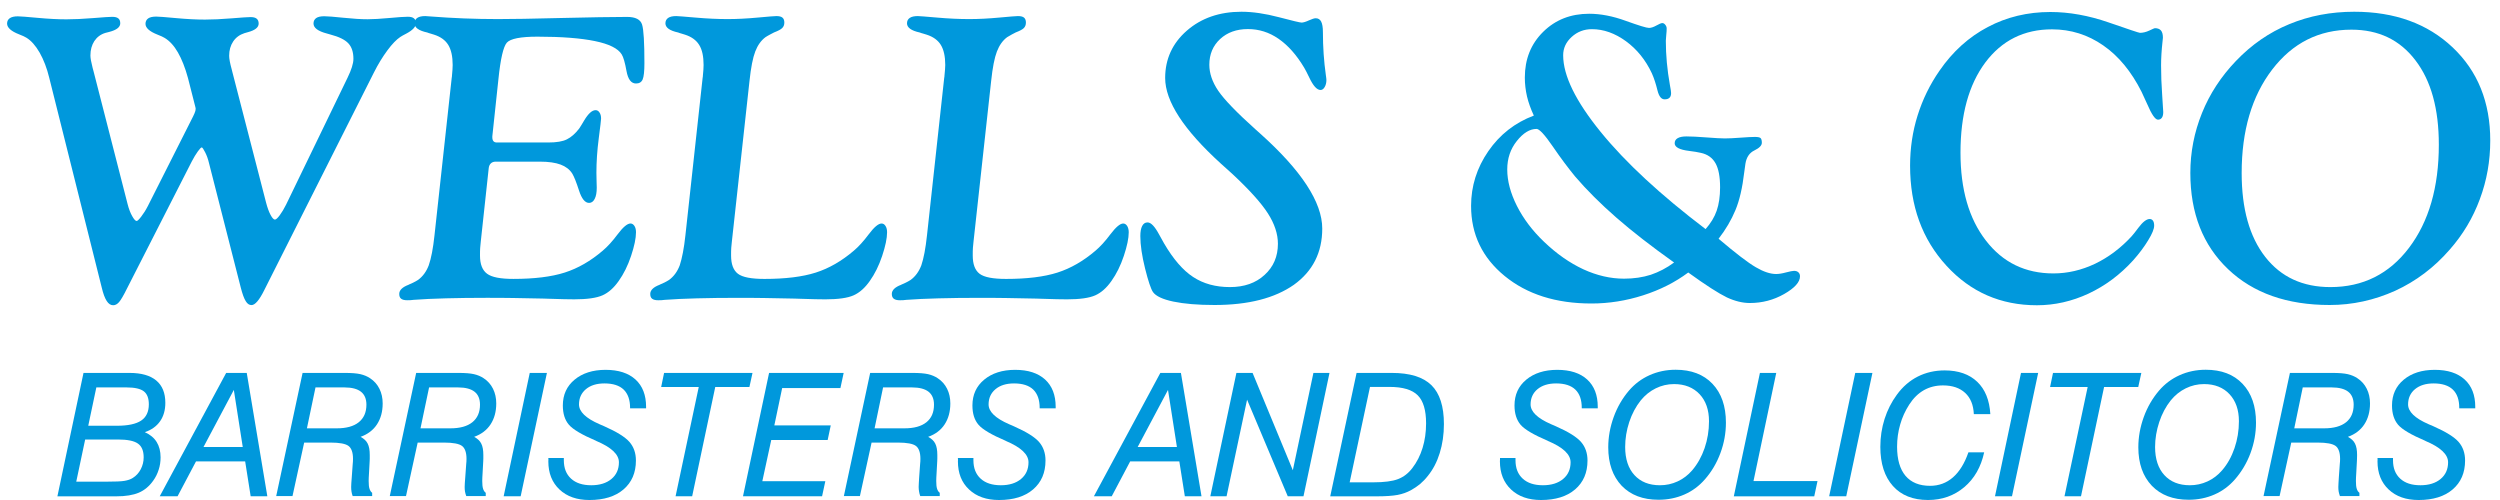 <svg xmlns="http://www.w3.org/2000/svg" version="1.1" fill="#0098dc" x="0" y="0" width="300" height="60" viewBox="0 0 300 60" enable-background="new 0 0 300 60" xml:space="preserve"><path d="M6.89 59.55l3.13-14.8h5.52c1.41 0 2.48 0.3 3.21 0.91 0.73 0.61 1.09 1.5 1.09 2.68 0 0.87-0.21 1.61-0.63 2.21 -0.42 0.6-1.03 1.04-1.83 1.31 0.64 0.29 1.11 0.68 1.42 1.18 0.31 0.5 0.47 1.12 0.47 1.84 0 0.52-0.07 1.01-0.23 1.49 -0.15 0.48-0.37 0.92-0.66 1.32 -0.47 0.66-1.04 1.14-1.72 1.43 -0.68 0.29-1.58 0.44-2.72 0.44H6.89zM9.15 57.8h3.61c1.07 0 1.8-0.03 2.19-0.1 0.4-0.07 0.73-0.18 0.99-0.35 0.4-0.25 0.72-0.6 0.95-1.04 0.23-0.44 0.35-0.92 0.35-1.43 0-0.78-0.23-1.33-0.69-1.65 -0.46-0.33-1.26-0.49-2.42-0.49h-3.91L9.15 57.8zM10.59 51.09h3.44c1.33 0 2.3-0.21 2.91-0.62 0.61-0.41 0.92-1.06 0.92-1.95 0-0.73-0.2-1.25-0.6-1.56 -0.4-0.31-1.09-0.47-2.08-0.47h-3.62L10.59 51.09z"/><path d="M19.17 59.55l7.97-14.8h2.47l2.47 14.8h-2l-0.66-4.18h-5.9l-2.21 4.18H19.17zM24.42 53.64h4.71l-1.07-6.85L24.42 53.64z"/><path d="M33.14 59.55l3.17-14.8h5.06c0.82 0 1.45 0.05 1.88 0.15 0.43 0.1 0.82 0.26 1.16 0.49 0.49 0.32 0.86 0.74 1.12 1.26 0.26 0.52 0.39 1.11 0.39 1.76 0 0.99-0.23 1.82-0.68 2.51 -0.45 0.69-1.11 1.19-1.97 1.5 0.4 0.22 0.69 0.48 0.85 0.81 0.17 0.33 0.25 0.78 0.25 1.37 0 0.19 0 0.33 0 0.43 0 0.1-0.01 0.19-0.01 0.28l-0.08 1.48c-0.01 0.2-0.02 0.37-0.03 0.52 -0.01 0.15-0.01 0.28-0.01 0.4 0 0.42 0.03 0.74 0.1 0.94 0.06 0.21 0.17 0.37 0.32 0.49v0.39h-2.34c-0.07-0.18-0.11-0.36-0.14-0.54 -0.03-0.17-0.04-0.36-0.04-0.56 0-0.12 0.01-0.28 0.02-0.47 0.01-0.19 0.02-0.42 0.05-0.67l0.12-1.67c0.01-0.07 0.01-0.14 0.02-0.22 0.01-0.08 0.01-0.19 0.01-0.33 0-0.76-0.18-1.28-0.53-1.55 -0.35-0.27-1.08-0.41-2.17-0.41h-3.16l-1.4 6.42H33.14zM36.83 51.4h3.58c1.15 0 2.03-0.24 2.64-0.73 0.61-0.49 0.92-1.19 0.92-2.11 0-0.69-0.22-1.21-0.65-1.55 -0.43-0.34-1.09-0.52-1.98-0.52h-3.48L36.83 51.4z"/><path d="M46.77 59.55l3.17-14.8h5.06c0.82 0 1.45 0.05 1.88 0.15 0.43 0.1 0.82 0.26 1.16 0.49 0.49 0.32 0.86 0.74 1.12 1.26 0.26 0.52 0.39 1.11 0.39 1.76 0 0.99-0.23 1.82-0.68 2.51 -0.45 0.69-1.11 1.19-1.97 1.5 0.4 0.22 0.69 0.48 0.85 0.81 0.17 0.33 0.25 0.78 0.25 1.37 0 0.19 0 0.33 0 0.43 0 0.1-0.01 0.19-0.01 0.28l-0.08 1.48c-0.01 0.2-0.02 0.37-0.03 0.52 -0.01 0.15-0.01 0.28-0.01 0.4 0 0.42 0.03 0.74 0.1 0.94 0.06 0.21 0.17 0.37 0.32 0.49v0.39h-2.34c-0.07-0.18-0.11-0.36-0.15-0.54 -0.03-0.17-0.04-0.36-0.04-0.56 0-0.12 0.01-0.28 0.02-0.47 0.01-0.19 0.02-0.42 0.05-0.67l0.12-1.67c0.01-0.07 0.01-0.14 0.02-0.22s0.01-0.19 0.01-0.33c0-0.76-0.18-1.28-0.53-1.55 -0.35-0.27-1.08-0.41-2.17-0.41h-3.16l-1.4 6.42H46.77zM50.46 51.4h3.58c1.15 0 2.03-0.24 2.64-0.73 0.61-0.49 0.92-1.19 0.92-2.11 0-0.69-0.22-1.21-0.65-1.55 -0.43-0.34-1.09-0.52-1.98-0.52h-3.48L50.46 51.4z"/><path d="M60.44 59.55l3.13-14.8h2.06l-3.15 14.8H60.44z"/><path d="M65.8 54.96h1.86v0.27c0 0.95 0.29 1.68 0.87 2.21 0.58 0.53 1.39 0.79 2.42 0.79 1.01 0 1.82-0.25 2.42-0.75 0.6-0.5 0.9-1.17 0.9-2.01 0-0.94-0.91-1.8-2.73-2.56v-0.01c-1.69-0.72-2.78-1.36-3.27-1.93 -0.49-0.57-0.73-1.34-0.73-2.31 0-1.29 0.47-2.32 1.41-3.1 0.94-0.78 2.18-1.18 3.72-1.18 1.55 0 2.74 0.39 3.59 1.16 0.85 0.78 1.27 1.87 1.27 3.28v0.18h-1.92v-0.06c0-0.96-0.26-1.69-0.77-2.19 -0.51-0.49-1.28-0.74-2.3-0.74 -0.94 0-1.68 0.23-2.23 0.69 -0.55 0.46-0.83 1.07-0.83 1.83 0 0.87 0.82 1.66 2.45 2.37 0.26 0.11 0.46 0.2 0.6 0.26 1.49 0.66 2.5 1.29 3.01 1.88 0.51 0.59 0.77 1.33 0.77 2.22 0 1.47-0.5 2.62-1.49 3.47 -0.99 0.85-2.36 1.27-4.08 1.27 -1.51 0-2.71-0.42-3.6-1.26 -0.89-0.84-1.34-1.96-1.34-3.38 0-0.04 0-0.1 0.01-0.19C65.8 55.06 65.8 55 65.8 54.96z"/><path d="M81.07 59.55l2.78-13.11h-4.51l0.35-1.69H90.3l-0.37 1.69h-4.1l-2.77 13.11H81.07z"/><path d="M89.16 59.55l3.13-14.8h8.95l-0.39 1.82h-6.99l-0.94 4.48h6.77l-0.37 1.75h-6.77l-1.07 4.94h7.56l-0.39 1.81H89.16z"/><path d="M101.26 59.55l3.16-14.8h5.06c0.82 0 1.45 0.05 1.89 0.15 0.43 0.1 0.82 0.26 1.16 0.49 0.49 0.32 0.86 0.74 1.12 1.26 0.26 0.52 0.39 1.11 0.39 1.76 0 0.99-0.23 1.82-0.68 2.51 -0.45 0.69-1.11 1.19-1.98 1.5 0.4 0.22 0.69 0.48 0.85 0.81 0.17 0.33 0.25 0.78 0.25 1.37 0 0.19 0 0.33 0 0.43 0 0.1-0.01 0.19-0.01 0.28l-0.08 1.48c-0.01 0.2-0.02 0.37-0.03 0.52 -0.01 0.15-0.01 0.28-0.01 0.4 0 0.42 0.03 0.74 0.1 0.94 0.06 0.21 0.17 0.37 0.32 0.49v0.39h-2.34c-0.07-0.18-0.11-0.36-0.14-0.54 -0.03-0.17-0.05-0.36-0.05-0.56 0-0.12 0.01-0.28 0.02-0.47 0.01-0.19 0.02-0.42 0.04-0.67l0.12-1.67c0.01-0.07 0.01-0.14 0.02-0.22 0.01-0.08 0.01-0.19 0.01-0.33 0-0.76-0.18-1.28-0.53-1.55 -0.35-0.27-1.08-0.41-2.17-0.41h-3.16l-1.4 6.42H101.26zM104.95 51.4h3.58c1.15 0 2.03-0.24 2.64-0.73 0.61-0.49 0.91-1.19 0.91-2.11 0-0.69-0.22-1.21-0.65-1.55 -0.43-0.34-1.1-0.52-1.98-0.52h-3.48L104.95 51.4z"/><path d="M114.95 54.96h1.86v0.27c0 0.95 0.29 1.68 0.87 2.21 0.58 0.53 1.39 0.79 2.42 0.79 1.01 0 1.82-0.25 2.42-0.75 0.6-0.5 0.9-1.17 0.9-2.01 0-0.94-0.91-1.8-2.73-2.56v-0.01c-1.69-0.72-2.78-1.36-3.27-1.93 -0.49-0.57-0.73-1.34-0.73-2.31 0-1.29 0.47-2.32 1.41-3.1 0.94-0.78 2.18-1.18 3.72-1.18 1.55 0 2.74 0.39 3.59 1.16 0.85 0.78 1.27 1.87 1.27 3.28v0.18h-1.92v-0.06c0-0.96-0.26-1.69-0.77-2.19 -0.51-0.49-1.28-0.74-2.3-0.74 -0.94 0-1.68 0.23-2.23 0.69 -0.55 0.46-0.83 1.07-0.83 1.83 0 0.87 0.82 1.66 2.45 2.37 0.26 0.11 0.46 0.2 0.6 0.26 1.49 0.66 2.5 1.29 3.01 1.88 0.51 0.59 0.77 1.33 0.77 2.22 0 1.47-0.5 2.62-1.49 3.47 -0.99 0.85-2.35 1.27-4.08 1.27 -1.51 0-2.71-0.42-3.6-1.26 -0.9-0.84-1.34-1.96-1.34-3.38 0-0.04 0-0.1 0.01-0.19C114.94 55.06 114.95 55 114.95 54.96z"/><path d="M131.27 59.55l7.97-14.8h2.47l2.47 14.8h-2l-0.66-4.18h-5.9l-2.21 4.18H131.27zM136.52 53.64h4.71l-1.07-6.85L136.52 53.64z"/><path d="M145.24 59.55l3.13-14.8h1.94l4.83 11.68 2.47-11.68h1.93l-3.12 14.8h-1.89l-4.88-11.59 -2.46 11.59H145.24z"/><path d="M159.63 59.55l3.16-14.8h4.22c2.18 0 3.76 0.49 4.76 1.47 1 0.98 1.5 2.54 1.5 4.67 0 1.25-0.17 2.4-0.5 3.47 -0.33 1.07-0.81 1.99-1.44 2.76 -0.27 0.35-0.58 0.67-0.92 0.96 -0.34 0.28-0.71 0.53-1.11 0.75 -0.48 0.26-1.01 0.45-1.59 0.56 -0.59 0.11-1.44 0.17-2.55 0.17H159.63zM161.96 57.88h2.83c1.31 0 2.31-0.13 2.98-0.39 0.67-0.26 1.24-0.7 1.71-1.32 0.54-0.7 0.95-1.51 1.23-2.42 0.28-0.91 0.42-1.89 0.42-2.95 0-1.57-0.33-2.69-1-3.36 -0.67-0.67-1.79-1.01-3.38-1.01h-2.35L161.96 57.88z"/><path d="M180 54.96h1.86v0.27c0 0.95 0.29 1.68 0.87 2.21 0.58 0.53 1.39 0.79 2.42 0.79 1.01 0 1.82-0.25 2.42-0.75 0.6-0.5 0.9-1.17 0.9-2.01 0-0.94-0.91-1.8-2.73-2.56v-0.01c-1.69-0.72-2.78-1.36-3.27-1.93 -0.48-0.57-0.73-1.34-0.73-2.31 0-1.29 0.47-2.32 1.41-3.1 0.94-0.78 2.18-1.18 3.72-1.18 1.55 0 2.75 0.39 3.59 1.16 0.85 0.78 1.27 1.87 1.27 3.28v0.18h-1.92v-0.06c0-0.96-0.25-1.69-0.77-2.19 -0.51-0.49-1.28-0.74-2.3-0.74 -0.94 0-1.68 0.23-2.24 0.69 -0.55 0.46-0.83 1.07-0.83 1.83 0 0.87 0.82 1.66 2.45 2.37 0.26 0.11 0.46 0.2 0.6 0.26 1.5 0.66 2.5 1.29 3.01 1.88 0.51 0.59 0.77 1.33 0.77 2.22 0 1.47-0.5 2.62-1.49 3.47 -0.99 0.85-2.36 1.27-4.08 1.27 -1.51 0-2.71-0.42-3.6-1.26 -0.89-0.84-1.34-1.96-1.34-3.38 0-0.04 0-0.1 0.01-0.19C180 55.06 180 55 180 54.96z"/><path d="M192.99 53.68c0-1.23 0.22-2.44 0.65-3.63 0.43-1.19 1.04-2.24 1.82-3.16 0.7-0.82 1.53-1.44 2.49-1.87 0.96-0.43 2-0.65 3.13-0.65 1.87 0 3.35 0.56 4.42 1.69 1.07 1.13 1.61 2.68 1.61 4.66 0 1.25-0.22 2.46-0.66 3.65 -0.44 1.19-1.06 2.24-1.87 3.16 -0.68 0.78-1.49 1.39-2.45 1.81s-1.99 0.63-3.11 0.63c-1.87 0-3.34-0.56-4.42-1.68C193.53 57.15 192.99 55.62 192.99 53.68zM200.89 46.09c-0.78 0-1.51 0.17-2.2 0.51s-1.29 0.82-1.81 1.46c-0.58 0.73-1.04 1.59-1.37 2.58 -0.33 1-0.49 2-0.49 3 0 1.43 0.37 2.56 1.11 3.37 0.74 0.81 1.76 1.22 3.06 1.22 0.75 0 1.45-0.15 2.12-0.46s1.25-0.75 1.75-1.33c0.64-0.75 1.14-1.64 1.49-2.66 0.35-1.02 0.53-2.1 0.53-3.23 0-1.37-0.38-2.45-1.13-3.25C203.19 46.5 202.17 46.09 200.89 46.09z"/><path d="M208.06 59.55l3.13-14.8h1.96l-2.73 12.98h7.68l-0.39 1.83H208.06z"/><path d="M219.5 59.55l3.13-14.8h2.06l-3.14 14.8H219.5z"/><path d="M236.21 54.28h1.89c-0.38 1.76-1.18 3.16-2.39 4.18 -1.21 1.02-2.66 1.54-4.35 1.54 -1.8 0-3.21-0.56-4.21-1.68 -1-1.12-1.51-2.69-1.51-4.7 0-1.16 0.17-2.28 0.51-3.35 0.34-1.06 0.83-2.03 1.47-2.9 0.7-0.96 1.54-1.69 2.51-2.18 0.97-0.49 2.05-0.74 3.23-0.74 1.65 0 2.96 0.46 3.91 1.37 0.95 0.91 1.47 2.2 1.57 3.88h-1.98c-0.05-1.1-0.39-1.95-1.04-2.55 -0.65-0.6-1.53-0.9-2.66-0.9 -0.85 0-1.61 0.19-2.29 0.57 -0.67 0.38-1.26 0.95-1.75 1.71 -0.49 0.76-0.86 1.56-1.1 2.42 -0.25 0.86-0.37 1.74-0.37 2.66 0 1.53 0.34 2.69 1.01 3.49 0.68 0.8 1.66 1.2 2.95 1.2 1.05 0 1.97-0.34 2.74-1.01C235.13 56.61 235.75 55.61 236.21 54.28z"/><path d="M239.4 59.55l3.12-14.8h2.06l-3.14 14.8H239.4z"/><path d="M247.74 59.55l2.78-13.11h-4.51l0.35-1.69h10.6l-0.37 1.69h-4.1l-2.77 13.11H247.74z"/><path d="M256.6 53.68c0-1.23 0.22-2.44 0.65-3.63 0.43-1.19 1.04-2.24 1.82-3.16 0.7-0.82 1.53-1.44 2.49-1.87 0.96-0.43 2-0.65 3.13-0.65 1.88 0 3.35 0.56 4.42 1.69 1.07 1.13 1.61 2.68 1.61 4.66 0 1.25-0.22 2.46-0.66 3.65 -0.44 1.19-1.07 2.24-1.87 3.16 -0.68 0.78-1.49 1.39-2.45 1.81 -0.96 0.42-1.99 0.63-3.1 0.63 -1.87 0-3.34-0.56-4.42-1.68C257.14 57.15 256.6 55.62 256.6 53.68zM264.49 46.09c-0.78 0-1.51 0.17-2.2 0.51 -0.69 0.34-1.29 0.82-1.81 1.46 -0.58 0.73-1.04 1.59-1.37 2.58 -0.33 1-0.5 2-0.5 3 0 1.43 0.37 2.56 1.11 3.37 0.74 0.81 1.76 1.22 3.06 1.22 0.74 0 1.45-0.15 2.12-0.46 0.67-0.31 1.25-0.75 1.75-1.33 0.65-0.75 1.14-1.64 1.49-2.66 0.35-1.02 0.53-2.1 0.53-3.23 0-1.37-0.38-2.45-1.13-3.25C266.79 46.5 265.77 46.09 264.49 46.09z"/><path d="M271.62 59.55l3.17-14.8h5.06c0.82 0 1.45 0.05 1.88 0.15 0.43 0.1 0.82 0.26 1.16 0.49 0.49 0.32 0.86 0.74 1.12 1.26 0.26 0.52 0.39 1.11 0.39 1.76 0 0.99-0.23 1.82-0.68 2.51 -0.45 0.69-1.11 1.19-1.97 1.5 0.4 0.22 0.69 0.48 0.85 0.81 0.17 0.33 0.25 0.78 0.25 1.37 0 0.19 0 0.33-0.01 0.43 0 0.1-0.01 0.19-0.01 0.28l-0.08 1.48c-0.02 0.2-0.03 0.37-0.03 0.52 -0.01 0.15-0.01 0.28-0.01 0.4 0 0.42 0.03 0.74 0.1 0.94 0.06 0.21 0.17 0.37 0.32 0.49v0.39h-2.34c-0.06-0.18-0.12-0.36-0.15-0.54 -0.03-0.17-0.04-0.36-0.04-0.56 0-0.12 0.01-0.28 0.02-0.47 0.01-0.19 0.02-0.42 0.04-0.67l0.12-1.67c0.01-0.07 0.01-0.14 0.02-0.22s0.01-0.19 0.01-0.33c0-0.76-0.18-1.28-0.53-1.55 -0.36-0.27-1.08-0.41-2.17-0.41h-3.16l-1.4 6.42H271.62zM275.31 51.4h3.58c1.15 0 2.03-0.24 2.64-0.73 0.61-0.49 0.91-1.19 0.91-2.11 0-0.69-0.22-1.21-0.65-1.55 -0.43-0.34-1.1-0.52-1.98-0.52h-3.48L275.31 51.4z"/><path d="M285.3 54.96h1.86v0.27c0 0.95 0.29 1.68 0.87 2.21 0.58 0.53 1.38 0.79 2.42 0.79 1.01 0 1.82-0.25 2.42-0.75 0.6-0.5 0.9-1.17 0.9-2.01 0-0.94-0.91-1.8-2.73-2.56v-0.01c-1.69-0.72-2.78-1.36-3.27-1.93 -0.48-0.57-0.73-1.34-0.73-2.31 0-1.29 0.47-2.32 1.41-3.1 0.94-0.78 2.18-1.18 3.72-1.18 1.55 0 2.74 0.39 3.59 1.16 0.85 0.78 1.27 1.87 1.27 3.28v0.18h-1.92v-0.06c0-0.96-0.25-1.69-0.77-2.19 -0.51-0.49-1.28-0.74-2.3-0.74 -0.94 0-1.68 0.23-2.24 0.69 -0.55 0.46-0.83 1.07-0.83 1.83 0 0.87 0.82 1.66 2.45 2.37 0.26 0.11 0.46 0.2 0.61 0.26 1.49 0.66 2.5 1.29 3.01 1.88 0.51 0.59 0.77 1.33 0.77 2.22 0 1.47-0.5 2.62-1.49 3.47 -0.99 0.85-2.36 1.27-4.08 1.27 -1.51 0-2.71-0.42-3.6-1.26 -0.89-0.84-1.34-1.96-1.34-3.38 0-0.04 0-0.1 0.01-0.19C285.3 55.06 285.3 55 285.3 54.96z"/><path d="M41.7 9.34c0.24-0.48 0.41-0.92 0.53-1.29 0.12-0.38 0.18-0.71 0.18-0.99 0-0.8-0.2-1.42-0.61-1.86 -0.41-0.44-1.13-0.79-2.16-1.06 -0.09-0.03-0.23-0.07-0.42-0.12 -1.07-0.28-1.6-0.68-1.6-1.2 0-0.28 0.11-0.5 0.32-0.65 0.21-0.15 0.54-0.22 0.98-0.22 0.38 0 1.14 0.06 2.29 0.18 1.15 0.12 2.12 0.18 2.91 0.18 0.66 0 1.52-0.05 2.6-0.15 1.07-0.1 1.81-0.15 2.22-0.15 0.33 0 0.57 0.06 0.73 0.19 0.16 0.13 0.24 0.32 0.24 0.59 0 0.42-0.39 0.84-1.17 1.25 -0.31 0.16-0.55 0.29-0.71 0.4 -0.45 0.3-0.97 0.83-1.54 1.6 -0.57 0.77-1.12 1.66-1.63 2.68L31.83 34.58c-0.03 0.05-0.07 0.13-0.12 0.24 -0.59 1.19-1.1 1.79-1.53 1.79 -0.27 0-0.5-0.15-0.69-0.47 -0.2-0.31-0.4-0.86-0.6-1.64l-3.81-14.93c-0.11-0.47-0.26-0.9-0.46-1.29 -0.2-0.39-0.33-0.59-0.41-0.59 -0.08 0-0.24 0.16-0.47 0.48 -0.23 0.32-0.48 0.73-0.73 1.21l-7.76 15.22c-0.42 0.85-0.74 1.4-0.96 1.65 -0.22 0.25-0.45 0.38-0.71 0.38 -0.3 0-0.56-0.17-0.78-0.52 -0.22-0.34-0.42-0.88-0.59-1.6L5.91 9.34c-0.28-1.16-0.67-2.17-1.15-3.02C4.27 5.47 3.74 4.87 3.16 4.52c-0.17-0.11-0.46-0.24-0.87-0.4C1.33 3.75 0.85 3.31 0.85 2.83c0-0.28 0.11-0.5 0.33-0.65 0.22-0.15 0.54-0.22 0.96-0.22 0.28 0 1.07 0.06 2.36 0.18 1.29 0.12 2.45 0.18 3.47 0.18 0.93 0 2-0.05 3.22-0.15 1.22-0.1 1.98-0.15 2.28-0.15 0.33 0 0.57 0.06 0.73 0.19 0.16 0.13 0.23 0.32 0.23 0.59 0 0.46-0.44 0.8-1.32 1.03 -0.2 0.05-0.36 0.09-0.47 0.12 -0.56 0.17-1 0.5-1.32 0.98 -0.31 0.48-0.47 1.05-0.47 1.73 0 0.31 0.09 0.8 0.26 1.46 0.06 0.22 0.1 0.37 0.12 0.45l4.09 15.95c0.14 0.55 0.32 1.02 0.54 1.41 0.22 0.39 0.4 0.59 0.54 0.59 0.09 0 0.28-0.18 0.55-0.53 0.27-0.35 0.54-0.77 0.79-1.26l5.2-10.3c0.19-0.36 0.32-0.64 0.41-0.85 0.09-0.2 0.13-0.38 0.13-0.52 0-0.05-0.01-0.14-0.05-0.27 -0.03-0.13-0.1-0.41-0.21-0.83l-0.66-2.59c-0.34-1.25-0.75-2.28-1.21-3.08 -0.46-0.8-0.99-1.38-1.59-1.74 -0.17-0.11-0.46-0.24-0.87-0.4 -0.96-0.38-1.43-0.81-1.43-1.29 0-0.28 0.11-0.5 0.32-0.65 0.21-0.15 0.54-0.22 0.98-0.22 0.28 0 1.07 0.06 2.35 0.18 1.29 0.12 2.45 0.18 3.48 0.18 0.92 0 2-0.05 3.21-0.15 1.21-0.1 1.97-0.15 2.27-0.15 0.33 0 0.57 0.06 0.73 0.19 0.16 0.13 0.24 0.32 0.24 0.59 0 0.46-0.43 0.8-1.29 1.03 -0.17 0.05-0.31 0.09-0.42 0.12 -0.58 0.19-1.03 0.52-1.35 1 -0.32 0.48-0.48 1.05-0.48 1.71 0 0.35 0.1 0.89 0.31 1.65 0.03 0.13 0.06 0.22 0.07 0.28l4.05 15.69c0.16 0.61 0.34 1.11 0.54 1.48 0.2 0.38 0.38 0.56 0.52 0.56 0.13 0 0.32-0.17 0.58-0.52 0.26-0.35 0.51-0.77 0.76-1.27L41.7 9.34z"/><path d="M52.14 28.23l2.07-18.93c0.02-0.03 0.02-0.08 0.02-0.14 0.06-0.61 0.09-1.07 0.09-1.36 0-1.03-0.18-1.84-0.53-2.41 -0.35-0.57-0.92-0.98-1.7-1.23 -0.08-0.03-0.21-0.07-0.39-0.12 -0.18-0.05-0.32-0.09-0.43-0.14 -1.02-0.22-1.53-0.59-1.53-1.1 0-0.28 0.11-0.5 0.33-0.65 0.22-0.15 0.54-0.22 0.96-0.22 0.08 0 0.31 0.02 0.71 0.05 2.57 0.2 5.24 0.31 8.02 0.31 1.6 0 4.12-0.04 7.57-0.13 3.45-0.08 6.09-0.13 7.93-0.13 1 0 1.6 0.31 1.79 0.92 0.19 0.61 0.28 2.15 0.28 4.63 0 0.97-0.07 1.62-0.21 1.95 -0.14 0.33-0.41 0.49-0.8 0.49 -0.58 0-0.96-0.5-1.14-1.5 -0.18-1-0.37-1.67-0.58-2 -0.44-0.71-1.51-1.24-3.21-1.59 -1.7-0.35-4-0.53-6.9-0.53 -2.02 0-3.24 0.24-3.67 0.72 -0.42 0.48-0.76 1.94-1.01 4.39l-0.73 6.84v0.14c0 0.2 0.05 0.36 0.14 0.46 0.09 0.1 0.23 0.15 0.4 0.15h6.16c0.99 0 1.74-0.12 2.25-0.38 0.51-0.25 1-0.68 1.47-1.29 0.16-0.24 0.36-0.56 0.61-0.99 0.49-0.81 0.94-1.22 1.36-1.22 0.19 0 0.35 0.09 0.47 0.28 0.13 0.19 0.19 0.43 0.19 0.73 0 0.13-0.09 0.92-0.28 2.38 -0.19 1.46-0.28 2.83-0.28 4.12 0 0.3 0.01 0.65 0.02 1.05 0.02 0.4 0.02 0.65 0.02 0.74 0 0.58-0.08 1.03-0.25 1.35 -0.16 0.32-0.39 0.48-0.67 0.48 -0.49 0-0.89-0.5-1.21-1.49 -0.32-0.99-0.59-1.67-0.81-2.03 -0.31-0.49-0.78-0.85-1.4-1.08 -0.62-0.23-1.44-0.35-2.46-0.35h-5.34c-0.23 0-0.42 0.07-0.56 0.2 -0.14 0.13-0.23 0.32-0.26 0.55l-0.96 8.87c-0.03 0.25-0.05 0.5-0.07 0.74 -0.02 0.24-0.02 0.55-0.02 0.91 0 1.03 0.28 1.76 0.85 2.18 0.56 0.42 1.61 0.62 3.15 0.62 2.51 0 4.56-0.25 6.16-0.76 1.6-0.51 3.12-1.39 4.56-2.62 0.56-0.47 1.17-1.13 1.81-1.99 0.64-0.85 1.15-1.28 1.53-1.28 0.19 0 0.34 0.1 0.47 0.29 0.13 0.2 0.19 0.45 0.19 0.76 0 0.72-0.2 1.67-0.59 2.84 -0.39 1.17-0.89 2.17-1.48 3 -0.58 0.83-1.23 1.41-1.95 1.73 -0.72 0.32-1.85 0.48-3.38 0.48 -0.61 0-1.64-0.02-3.08-0.07 -0.27-0.01-0.46-0.02-0.59-0.02 -1.36-0.03-2.59-0.05-3.68-0.07 -1.09-0.02-2.15-0.02-3.19-0.02 -1.74 0-3.36 0.02-4.87 0.06 -1.51 0.04-2.79 0.1-3.86 0.18 -0.13 0.02-0.25 0.03-0.38 0.04 -0.13 0.01-0.26 0.01-0.4 0.01 -0.33 0-0.57-0.06-0.73-0.18 -0.16-0.12-0.23-0.31-0.23-0.58 0-0.45 0.38-0.82 1.13-1.1l0.02-0.02c0.08-0.03 0.19-0.08 0.33-0.14 0.36-0.17 0.62-0.31 0.78-0.42 0.56-0.41 0.99-0.99 1.28-1.75C51.74 31.01 51.97 29.83 52.14 28.23z"/><path d="M82.25 28.23l2.07-18.93c0.02-0.03 0.02-0.08 0.02-0.14 0.06-0.61 0.09-1.07 0.09-1.36 0-1.03-0.17-1.84-0.53-2.41 -0.35-0.57-0.92-0.98-1.7-1.23 -0.08-0.03-0.21-0.07-0.39-0.12 -0.18-0.05-0.32-0.09-0.43-0.14 -1.02-0.22-1.53-0.59-1.53-1.1 0-0.28 0.11-0.5 0.33-0.65 0.22-0.15 0.54-0.22 0.97-0.22 0.17 0 0.94 0.06 2.32 0.18 1.37 0.12 2.65 0.18 3.85 0.18 1.1 0 2.29-0.06 3.59-0.18 1.29-0.12 2.04-0.18 2.25-0.18 0.35 0 0.59 0.06 0.74 0.19 0.15 0.13 0.22 0.32 0.22 0.59 0 0.27-0.08 0.48-0.25 0.65 -0.16 0.17-0.49 0.34-0.98 0.53 -0.06 0.03-0.22 0.11-0.46 0.24 -0.24 0.13-0.44 0.24-0.57 0.33 -0.53 0.39-0.94 0.97-1.23 1.72 -0.29 0.75-0.52 1.93-0.69 3.53l-2.12 19.31c-0.03 0.24-0.05 0.48-0.07 0.72 -0.02 0.24-0.02 0.55-0.02 0.93 0 1.03 0.27 1.76 0.82 2.18 0.55 0.42 1.61 0.62 3.18 0.62 2.51 0 4.56-0.25 6.16-0.76 1.6-0.51 3.12-1.39 4.56-2.62 0.56-0.47 1.17-1.13 1.81-1.99 0.64-0.85 1.15-1.28 1.53-1.28 0.19 0 0.35 0.1 0.47 0.29 0.13 0.2 0.19 0.45 0.19 0.76 0 0.72-0.2 1.67-0.59 2.84 -0.39 1.17-0.89 2.17-1.48 3 -0.58 0.83-1.23 1.41-1.95 1.73 -0.72 0.32-1.85 0.48-3.39 0.48 -0.61 0-1.64-0.02-3.08-0.07 -0.27-0.01-0.46-0.02-0.59-0.02 -1.36-0.03-2.59-0.05-3.68-0.07 -1.09-0.02-2.15-0.02-3.19-0.02 -1.74 0-3.36 0.02-4.87 0.06 -1.5 0.04-2.79 0.1-3.86 0.18 -0.12 0.02-0.25 0.03-0.38 0.04 -0.12 0.01-0.26 0.01-0.4 0.01 -0.33 0-0.57-0.06-0.73-0.18 -0.16-0.12-0.23-0.31-0.23-0.58 0-0.45 0.38-0.82 1.13-1.1l0.02-0.02c0.08-0.03 0.19-0.08 0.33-0.14 0.36-0.17 0.62-0.31 0.78-0.42 0.56-0.41 0.99-0.99 1.28-1.75C81.84 31.01 82.08 29.83 82.25 28.23z"/><path d="M111.24 28.23l2.07-18.93c0.02-0.03 0.02-0.08 0.02-0.14 0.06-0.61 0.1-1.07 0.1-1.36 0-1.03-0.18-1.84-0.53-2.41 -0.35-0.57-0.92-0.98-1.7-1.23 -0.08-0.03-0.21-0.07-0.39-0.12 -0.18-0.05-0.33-0.09-0.44-0.14 -1.02-0.22-1.53-0.59-1.53-1.1 0-0.28 0.11-0.5 0.33-0.65 0.22-0.15 0.54-0.22 0.97-0.22 0.17 0 0.94 0.06 2.32 0.18 1.37 0.12 2.66 0.18 3.85 0.18 1.1 0 2.29-0.06 3.59-0.18 1.29-0.12 2.04-0.18 2.25-0.18 0.35 0 0.59 0.06 0.74 0.19 0.15 0.13 0.22 0.32 0.22 0.59 0 0.27-0.08 0.48-0.24 0.65 -0.16 0.17-0.49 0.34-0.98 0.53 -0.06 0.03-0.22 0.11-0.46 0.24 -0.24 0.13-0.43 0.24-0.57 0.33 -0.53 0.39-0.94 0.97-1.23 1.72 -0.29 0.75-0.52 1.93-0.69 3.53l-2.12 19.31c-0.03 0.24-0.05 0.48-0.07 0.72s-0.02 0.55-0.02 0.93c0 1.03 0.27 1.76 0.82 2.18 0.55 0.42 1.61 0.62 3.18 0.62 2.51 0 4.56-0.25 6.16-0.76 1.6-0.51 3.12-1.39 4.56-2.62 0.56-0.47 1.17-1.13 1.81-1.99 0.65-0.85 1.15-1.28 1.53-1.28 0.19 0 0.34 0.1 0.47 0.29 0.12 0.2 0.19 0.45 0.19 0.76 0 0.72-0.2 1.67-0.59 2.84 -0.39 1.17-0.89 2.17-1.48 3 -0.58 0.83-1.23 1.41-1.95 1.73 -0.72 0.32-1.85 0.48-3.39 0.48 -0.61 0-1.64-0.02-3.08-0.07 -0.27-0.01-0.46-0.02-0.59-0.02 -1.36-0.03-2.59-0.05-3.68-0.07 -1.09-0.02-2.15-0.02-3.19-0.02 -1.74 0-3.36 0.02-4.87 0.06s-2.79 0.1-3.86 0.18c-0.12 0.02-0.25 0.03-0.38 0.04 -0.12 0.01-0.26 0.01-0.4 0.01 -0.33 0-0.57-0.06-0.73-0.18 -0.16-0.12-0.24-0.31-0.24-0.58 0-0.45 0.38-0.82 1.13-1.1l0.02-0.02c0.08-0.03 0.19-0.08 0.33-0.14 0.36-0.17 0.62-0.31 0.78-0.42 0.56-0.41 0.99-0.99 1.28-1.75C110.84 31.01 111.07 29.83 111.24 28.23z"/><path d="M145.74 36.6c-2.01 0-3.65-0.14-4.94-0.41 -1.28-0.27-2.1-0.66-2.44-1.14 -0.25-0.36-0.57-1.31-0.95-2.83 -0.38-1.53-0.57-2.83-0.57-3.89 0-0.52 0.07-0.92 0.22-1.21 0.15-0.29 0.36-0.43 0.65-0.43 0.41 0 0.87 0.49 1.39 1.46 0.24 0.44 0.43 0.79 0.59 1.06 1.1 1.88 2.26 3.23 3.49 4.03 1.23 0.81 2.7 1.21 4.41 1.21 1.71 0 3.1-0.48 4.16-1.46 1.07-0.97 1.6-2.22 1.6-3.74 0-1.17-0.4-2.39-1.2-3.64 -0.8-1.25-2.23-2.84-4.28-4.75 -0.31-0.28-0.77-0.7-1.39-1.25 -4.44-4.04-6.66-7.46-6.66-10.25 0-2.27 0.87-4.17 2.6-5.68 1.73-1.51 3.92-2.27 6.55-2.27 1.35 0 2.84 0.22 4.48 0.65 1.64 0.43 2.55 0.65 2.74 0.65 0.2 0 0.5-0.09 0.87-0.26 0.38-0.17 0.65-0.26 0.82-0.26 0.3 0 0.52 0.13 0.66 0.4 0.14 0.27 0.21 0.69 0.21 1.27 0 1.79 0.12 3.5 0.35 5.13 0.05 0.33 0.07 0.53 0.07 0.61 0 0.33-0.07 0.61-0.21 0.85 -0.14 0.24-0.31 0.35-0.49 0.35 -0.44 0-0.89-0.5-1.36-1.5 -0.25-0.52-0.45-0.91-0.61-1.18 -0.92-1.54-1.95-2.69-3.08-3.47 -1.13-0.78-2.35-1.16-3.67-1.16 -1.36 0-2.48 0.4-3.34 1.2 -0.86 0.8-1.29 1.83-1.29 3.08 0 1.02 0.35 2.06 1.06 3.11 0.71 1.05 2.22 2.62 4.54 4.7 0.11 0.09 0.26 0.23 0.45 0.4 5 4.47 7.5 8.29 7.5 11.45 0 2.87-1.14 5.12-3.41 6.75C152.97 35.78 149.81 36.6 145.74 36.6z"/><path d="M202.59 32.7c-1.58 1.18-3.39 2.09-5.42 2.74 -2.03 0.65-4.1 0.98-6.2 0.98 -4.25 0-7.72-1.1-10.41-3.3 -2.69-2.2-4.03-5.01-4.03-8.41 0-2.38 0.69-4.57 2.07-6.57 1.38-2 3.2-3.42 5.46-4.27 -0.37-0.8-0.65-1.57-0.82-2.3 -0.17-0.74-0.26-1.49-0.26-2.26 0-2.21 0.73-4.04 2.2-5.49 1.47-1.45 3.31-2.17 5.52-2.17 1.36 0 2.83 0.28 4.39 0.85 1.56 0.56 2.49 0.85 2.79 0.85 0.25 0 0.55-0.1 0.89-0.29 0.35-0.2 0.58-0.29 0.71-0.29 0.13 0 0.25 0.07 0.35 0.2 0.11 0.13 0.17 0.28 0.17 0.44 0 0.2-0.01 0.47-0.05 0.8 -0.03 0.33-0.05 0.56-0.05 0.68 0 1.71 0.16 3.48 0.49 5.32 0.1 0.5 0.14 0.82 0.14 0.96 0 0.25-0.06 0.44-0.19 0.56 -0.13 0.13-0.32 0.19-0.59 0.19 -0.39 0-0.67-0.35-0.85-1.06 -0.19-0.78-0.41-1.47-0.68-2.07 -0.75-1.6-1.79-2.88-3.1-3.84 -1.32-0.96-2.68-1.45-4.09-1.45 -0.94 0-1.75 0.31-2.43 0.93 -0.68 0.62-1.02 1.35-1.02 2.2 0 2.45 1.5 5.51 4.5 9.2 3 3.69 7.2 7.57 12.59 11.66 0.61-0.69 1.06-1.42 1.33-2.2 0.27-0.78 0.41-1.71 0.41-2.81 0-1.27-0.18-2.23-0.55-2.89 -0.37-0.66-0.96-1.08-1.77-1.25 -0.34-0.08-0.81-0.16-1.39-0.23 -1.16-0.14-1.74-0.45-1.74-0.92 0-0.27 0.12-0.47 0.36-0.61 0.24-0.14 0.59-0.21 1.05-0.21 0.58 0 1.38 0.04 2.41 0.12 1.03 0.08 1.76 0.12 2.2 0.12 0.46 0 1.08-0.03 1.88-0.09 0.8-0.06 1.38-0.09 1.74-0.09 0.34 0 0.57 0.05 0.67 0.14 0.1 0.1 0.15 0.28 0.15 0.56 0 0.33-0.3 0.63-0.89 0.92 -0.59 0.28-0.96 0.82-1.08 1.6l-0.14 1.01c-0.22 1.87-0.57 3.39-1.06 4.56 -0.49 1.18-1.16 2.32-2.02 3.43 2.05 1.74 3.54 2.88 4.47 3.42 0.92 0.54 1.74 0.81 2.44 0.81 0.31 0 0.71-0.06 1.18-0.19 0.47-0.12 0.79-0.19 0.97-0.19 0.22 0 0.39 0.06 0.52 0.18 0.13 0.12 0.19 0.28 0.19 0.48 0 0.69-0.64 1.4-1.9 2.12 -1.27 0.72-2.64 1.08-4.12 1.08 -0.86 0-1.78-0.22-2.75-0.67C206.22 35.2 204.69 34.22 202.59 32.7zM200.89 31.5c-2.71-1.93-5.02-3.72-6.92-5.38 -1.9-1.66-3.56-3.31-4.97-4.96 -0.81-0.99-1.71-2.18-2.67-3.59 -0.96-1.4-1.61-2.1-1.94-2.1 -0.81 0-1.6 0.48-2.37 1.45 -0.77 0.96-1.15 2.1-1.15 3.42 0 1.38 0.39 2.84 1.16 4.37 0.78 1.54 1.85 2.96 3.23 4.28 1.52 1.46 3.1 2.56 4.73 3.32 1.63 0.75 3.26 1.13 4.89 1.13 1.18 0 2.25-0.16 3.22-0.47C199.07 32.64 200 32.16 200.89 31.5z"/><path d="M229.21 19.88c0-2.1 0.3-4.11 0.9-6.02 0.6-1.91 1.47-3.71 2.64-5.39 1.58-2.29 3.51-4.03 5.79-5.23 2.27-1.2 4.77-1.8 7.5-1.8 2.26 0 4.59 0.42 6.99 1.25 2.4 0.83 3.65 1.25 3.76 1.25 0.36 0 0.74-0.09 1.14-0.28 0.4-0.19 0.61-0.28 0.65-0.28 0.33 0 0.57 0.09 0.73 0.27 0.16 0.18 0.24 0.48 0.24 0.88 0 0.06-0.02 0.23-0.05 0.49 -0.11 1-0.17 1.95-0.17 2.82 0 1.11 0.04 2.29 0.13 3.54 0.09 1.25 0.13 1.93 0.13 2.06 0 0.3-0.05 0.52-0.16 0.68 -0.11 0.16-0.27 0.24-0.47 0.24 -0.33 0-0.76-0.62-1.29-1.86 -0.28-0.63-0.51-1.12-0.68-1.48 -1.22-2.43-2.75-4.29-4.6-5.57 -1.84-1.28-3.89-1.93-6.15-1.93 -3.35 0-6.02 1.33-8.01 3.99 -1.98 2.66-2.97 6.26-2.97 10.81 0 4.41 1.01 7.92 3.05 10.55 2.03 2.63 4.73 3.94 8.1 3.94 1.71 0 3.37-0.39 5-1.16 1.62-0.78 3.08-1.88 4.39-3.3 0.22-0.25 0.49-0.59 0.8-1.01 0.53-0.71 0.99-1.06 1.36-1.06 0.17 0 0.31 0.07 0.4 0.21 0.1 0.14 0.14 0.34 0.14 0.59 0 0.38-0.23 0.96-0.71 1.74 -0.47 0.78-1.07 1.59-1.81 2.42 -1.57 1.73-3.35 3.05-5.35 3.99 -2 0.93-4.07 1.4-6.2 1.4 -4.34 0-7.96-1.58-10.85-4.74C230.65 28.7 229.21 24.71 229.21 19.88z"/><path d="M279.56 36.6c-5.11 0-9.18-1.43-12.19-4.3 -3.02-2.87-4.53-6.72-4.53-11.55 0-2.49 0.47-4.89 1.4-7.19 0.93-2.31 2.29-4.38 4.06-6.23 1.87-1.96 4-3.44 6.41-4.43 2.41-1 5.01-1.49 7.8-1.49 4.86 0 8.8 1.43 11.81 4.28 3.01 2.85 4.51 6.58 4.51 11.17 0 2.45-0.41 4.79-1.25 7.04 -0.83 2.25-2.04 4.27-3.62 6.06 -1.85 2.13-4.03 3.78-6.53 4.93C284.92 36.02 282.3 36.6 279.56 36.6zM282.17 3.56c-3.9 0-7.07 1.6-9.51 4.79 -2.44 3.19-3.66 7.33-3.66 12.41 0 4.3 0.94 7.65 2.83 10.07 1.89 2.42 4.5 3.62 7.82 3.62 3.9 0 7.05-1.57 9.43-4.71 2.38-3.14 3.58-7.27 3.58-12.38 0-4.3-0.93-7.67-2.8-10.11C287.99 4.78 285.43 3.56 282.17 3.56z"/></svg>